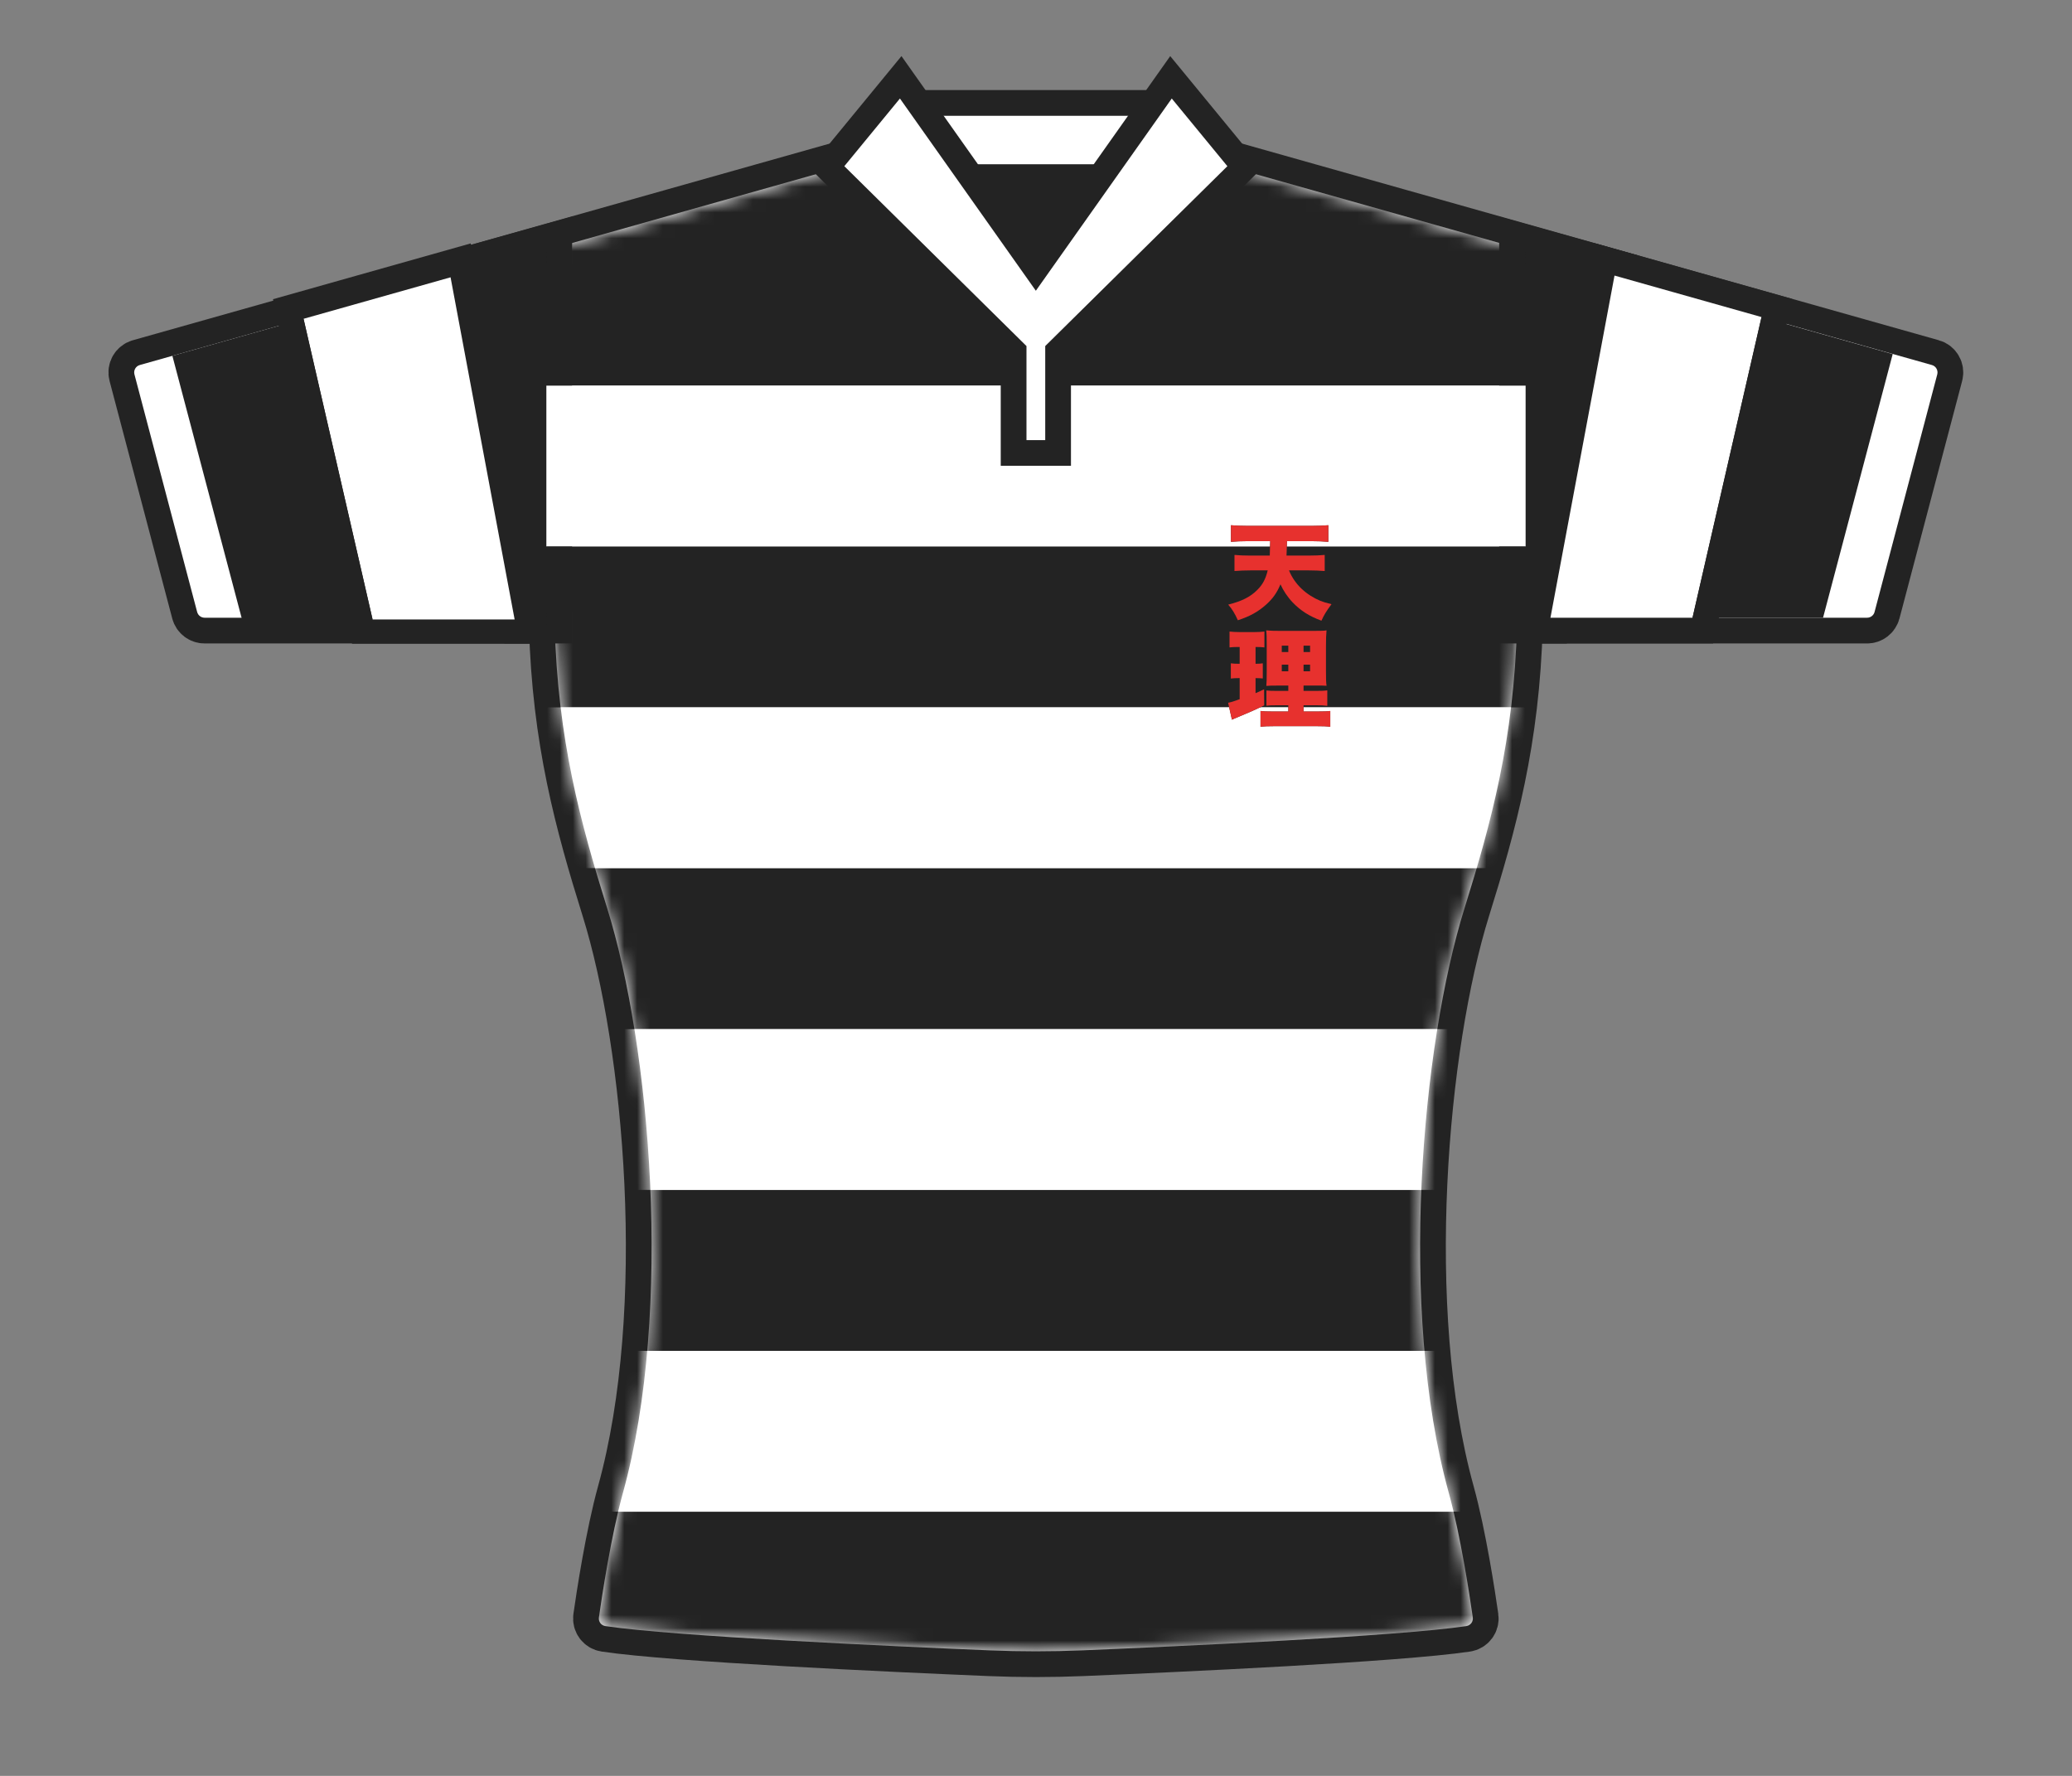 <svg width="161" height="138" viewBox="0 0 161 138" fill="none" xmlns="http://www.w3.org/2000/svg">
<rect x="0" y="0" width="161" height="138" fill="#808080" stroke="none"/>
<g id="&#229;&#164;&#169;&#231;&#144;&#134;&#228;&#184;&#173;&#229;&#173;&#166; 2">
<g id="g1402">
<g id="g1404">
<g id="g1410">
<path id="path1412" d="M94.926 12.789C94.873 12.773 94.818 12.766 94.762 12.766H66.214C66.159 12.766 66.104 12.773 66.051 12.789L10.863 28.365C10.549 28.453 10.363 28.778 10.447 29.094L15.319 47.556C15.389 47.819 15.627 48.002 15.899 48.002H42.502C42.828 48.002 43.093 48.263 43.101 48.588C43.338 57.506 45.123 63.992 47.18 70.578C50.499 81.205 52.345 101.763 48.406 115.996C47.487 119.316 46.77 124.051 46.537 125.685C46.49 126.012 46.715 126.313 47.042 126.361C52.389 127.156 69.394 127.932 76.885 128.246C79.287 128.346 81.69 128.346 84.091 128.246C91.582 127.932 108.588 127.156 113.935 126.361C114.261 126.313 114.486 126.012 114.44 125.685C114.207 124.051 113.49 119.316 112.571 115.996C108.632 101.763 110.478 81.205 113.796 70.578C115.854 63.992 117.639 57.506 117.875 48.588C117.884 48.263 118.148 48.002 118.474 48.002H145.077C145.35 48.002 145.588 47.819 145.658 47.556L150.53 29.094C150.613 28.778 150.428 28.453 150.113 28.365L94.926 12.789Z" stroke="#232323" stroke-width="4" stroke-miterlimit="10"/>
</g>
<g id="g1414">
<path id="path1416" d="M94.926 12.789C94.873 12.773 94.818 12.766 94.762 12.766H66.214C66.159 12.766 66.104 12.773 66.051 12.789L10.863 28.365C10.549 28.453 10.363 28.778 10.447 29.094L15.319 47.556C15.389 47.819 15.627 48.002 15.899 48.002H42.502C42.828 48.002 43.093 48.263 43.101 48.588C43.338 57.506 45.123 63.992 47.18 70.578C50.499 81.205 52.345 101.763 48.406 115.996C47.487 119.316 46.77 124.051 46.537 125.685C46.49 126.012 46.715 126.313 47.042 126.361C52.389 127.156 69.394 127.932 76.885 128.246C79.287 128.346 81.69 128.346 84.091 128.246C91.582 127.932 108.588 127.156 113.935 126.361C114.261 126.313 114.486 126.012 114.44 125.685C114.207 124.051 113.49 119.316 112.571 115.996C108.632 101.763 110.478 81.205 113.796 70.578C115.854 63.992 117.639 57.506 117.875 48.588C117.884 48.263 118.148 48.002 118.474 48.002H145.077C145.35 48.002 145.588 47.819 145.658 47.556L150.53 29.094C150.613 28.778 150.428 28.453 150.113 28.365L94.926 12.789Z" fill="white"/>
</g>
<g id="g1418">
<path id="path1420" d="M42.454 48.002V19.465L35.974 21.278L40.863 48.002H42.454Z" stroke="#232323" stroke-width="4" stroke-miterlimit="10"/>
</g>
<g id="g1422">
<path id="path1424" d="M42.454 48.002V19.465L35.974 21.278L40.863 48.002H42.454Z" fill="#232323"/>
</g>
<g id="g1438">
<path id="path1440" d="M118.49 48.002V19.465L124.97 21.278L120.081 48.002H118.49Z" stroke="#232323" stroke-width="4" stroke-miterlimit="10"/>
</g>
<g id="g1442">
<path id="path1444" d="M118.49 48.002V19.465L124.97 21.278L120.081 48.002H118.49Z" fill="#232323"/>
</g>
<g id="g1446">
<path id="path1448" d="M136.875 24.638L131.513 48.002H120.474L125.452 21.414L136.875 24.638Z" stroke="#232323" stroke-width="4" stroke-miterlimit="10"/>
</g>
<g id="g1450">
<path id="path1452" d="M136.875 24.638L131.513 48.002H120.474L125.452 21.414L136.875 24.638Z" fill="white"/>
</g>
<g id="g1454">
<path id="path1456" d="M147.068 27.515L141.656 48.002H131.513L136.875 24.638L147.068 27.515Z" fill="#232323"/>
</g>
<g id="g14461">
<path id="path14481" d="M23.587 24.659L28.95 48.023H39.988L35.01 21.435L23.587 24.659Z" stroke="#232323" stroke-width="4" stroke-miterlimit="10"/>
</g>
<g id="g14501">
<path id="path14521" d="M23.587 24.773L28.95 48.137H39.988L35.01 21.549L23.587 24.773Z" fill="white"/>
</g>
<g id="g14541">
<path id="path14561" d="M13.394 27.65L18.807 48.137H28.95L23.587 24.773L13.394 27.65Z" fill="#232323"/>
</g>
</g>
</g>
<g id="g1458">
<g id="g1460">
<g id="Clip path group">
<mask id="mask0_916_6961" style="mask-type:luminance" maskUnits="userSpaceOnUse" x="10" y="12" width="141" height="117">
<g id="_clip1">
<path id="Vector" d="M94.763 12.766H66.214C66.159 12.766 66.104 12.774 66.051 12.789L10.864 28.365C10.549 28.454 10.363 28.778 10.447 29.094L15.319 47.556C15.389 47.819 15.627 48.002 15.899 48.002H42.502C42.828 48.002 43.093 48.263 43.101 48.588C43.338 57.506 45.123 63.992 47.18 70.579C50.499 81.205 52.345 101.763 48.406 115.996C47.487 119.316 46.77 124.051 46.537 125.685C46.49 126.012 46.715 126.313 47.042 126.362C52.389 127.156 69.394 127.933 76.886 128.246C79.287 128.346 81.69 128.346 84.091 128.246C91.583 127.933 108.588 127.156 113.935 126.362C114.261 126.313 114.486 126.012 114.44 125.685C114.207 124.051 113.489 119.316 112.571 115.996C108.632 101.763 110.478 81.205 113.797 70.579C115.854 63.992 117.639 57.506 117.875 48.588C117.884 48.263 118.148 48.002 118.474 48.002H145.077C145.35 48.002 145.588 47.819 145.657 47.556L150.53 29.094C150.613 28.778 150.428 28.454 150.113 28.365L94.926 12.789C94.873 12.774 94.818 12.766 94.763 12.766Z" fill="white"/>
</g>
</mask>
<g mask="url(#mask0_916_6961)">
<g id="Group">
<path id="path1466" d="M118.544 2.196H42.454V29.968H118.544V2.196Z" fill="#232323"/>
<path id="path1468" d="M118.544 29.968H42.454V42.469H118.544V29.968Z" fill="white"/>
<path id="path1470" d="M118.544 42.469H42.454V54.97H118.544V42.469Z" fill="#232323"/>
<path id="path1472" d="M118.544 54.969H42.454V67.471H118.544V54.969Z" fill="white"/>
<path id="path1474" d="M118.544 67.471H42.454V79.972H118.544V67.471Z" fill="#232323"/>
<path id="path1476" d="M118.544 79.971H42.454V92.472H118.544V79.971Z" fill="white"/>
<path id="path1478" d="M118.544 92.472H42.454V104.973H118.544V92.472Z" fill="#232323"/>
<path id="path1480" d="M118.544 104.973H42.454V117.474H118.544V104.973Z" fill="white"/>
<path id="path1482" d="M118.544 117.474H42.454V129.975H118.544V117.474Z" fill="#232323"/>
</g>
</g>
</g>
</g>
</g>
<g id="g1484">
<g id="g1486">
<g id="g1492">
<path id="path1494" d="M90.781 8.999H70.196L68.206 12.766H92.771L90.781 8.999Z" stroke="#232323" stroke-width="4" stroke-miterlimit="10"/>
</g>
<g id="g1496">
<path id="path1498" d="M90.781 8.999H70.196L68.206 12.766H92.771L90.781 8.999Z" fill="white"/>
</g>
<g id="g1500">
<path id="path1502" d="M91.049 7.655L80.488 22.593L69.927 7.655L65.607 12.914L79.76 26.891V34.199H81.217V26.891L95.37 12.914L91.049 7.655Z" stroke="#232323" stroke-width="4" stroke-miterlimit="10"/>
</g>
<g id="g1504">
<path id="path1506" d="M91.049 7.655L80.488 22.593L69.927 7.655L65.607 12.914L79.76 26.891V34.199H81.217V26.891L95.37 12.914L91.049 7.655Z" fill="white"/>
</g>
<g id="g1508">
<path id="path1510" d="M100.157 44.322C100.366 44.849 100.71 45.351 101.145 45.761C101.565 46.155 102.068 46.473 102.595 46.691C102.855 46.791 103.039 46.85 103.459 46.95C103.073 47.469 102.872 47.795 102.679 48.231C101.749 47.888 101.07 47.461 100.45 46.816C100.056 46.406 99.721 45.904 99.495 45.401C99.227 46.054 98.9 46.515 98.38 46.983C97.76 47.536 97.115 47.896 96.185 48.197C95.95 47.67 95.749 47.344 95.439 46.983C96.487 46.724 97.165 46.381 97.702 45.837C98.121 45.418 98.347 44.983 98.506 44.322H97.148C96.73 44.322 96.302 44.338 95.925 44.372V43.124C96.285 43.158 96.671 43.175 97.132 43.175H98.665C98.674 42.957 98.682 42.58 98.699 42.053H96.889C96.445 42.053 96.025 42.07 95.648 42.103V40.814C95.984 40.847 96.436 40.864 96.897 40.864H101.967C102.411 40.864 102.855 40.847 103.215 40.814V42.103C102.822 42.07 102.411 42.053 101.975 42.053H99.998C99.989 42.564 99.972 42.932 99.964 43.175H101.69C102.151 43.175 102.545 43.158 102.931 43.124V44.372C102.537 44.338 102.143 44.322 101.707 44.322H100.157Z" fill="#332D2B"/>
</g>
<path id="path1512" d="M101.288 52.166H101.799V51.648H101.288V52.166ZM101.288 50.668H101.799V50.174H101.288V50.668ZM99.595 52.166H100.107V51.648H99.595V52.166ZM99.595 50.668H100.107V50.174H99.595V50.668ZM100.107 54.803H99.336C98.791 54.803 98.64 54.812 98.405 54.837V53.657C98.607 53.682 98.774 53.69 99.327 53.69H100.107V53.272H99.361C98.799 53.272 98.623 53.28 98.397 53.297C98.422 53.062 98.43 52.752 98.43 52.175V50.166C98.43 49.555 98.422 49.279 98.389 48.986C98.741 49.019 99.009 49.027 99.57 49.027H101.967C102.629 49.027 102.872 49.019 103.073 48.986C103.048 49.245 103.031 49.663 103.031 50.224V52.117C103.031 52.761 103.039 53.029 103.073 53.288C102.822 53.272 102.746 53.272 102.252 53.272H101.288V53.69H102.176C102.679 53.69 102.897 53.682 103.132 53.648V54.845C102.872 54.812 102.654 54.803 102.193 54.803H101.288V55.289H102.411C102.905 55.289 103.132 55.281 103.366 55.247V56.478C103.065 56.436 102.822 56.428 102.311 56.428H99.017C98.514 56.428 98.28 56.436 97.945 56.478V55.247C98.188 55.281 98.38 55.289 98.841 55.289H100.107V54.803ZM96.126 50.275C95.925 50.275 95.782 50.283 95.54 50.308V49.078C95.757 49.103 96.017 49.12 96.344 49.12H97.45C97.794 49.12 98.028 49.103 98.246 49.078V50.308C98.045 50.283 97.861 50.275 97.668 50.275H97.559V51.581H97.609C97.81 51.581 97.936 51.572 98.121 51.547V52.719C97.928 52.702 97.794 52.694 97.609 52.694H97.559V53.866C97.836 53.749 97.919 53.715 98.221 53.565L98.23 54.812C97.559 55.147 97.065 55.364 95.908 55.842C95.85 55.867 95.841 55.867 95.724 55.925L95.43 54.611C95.707 54.553 95.816 54.519 96.327 54.335V52.694H96.227C95.984 52.694 95.833 52.702 95.64 52.727V51.547C95.833 51.572 95.984 51.581 96.252 51.581H96.327V50.275H96.126Z" fill="#332D2B"/>
<g id="g1514">
<path id="path1516" d="M100.157 44.322C100.366 44.849 100.71 45.351 101.145 45.761C101.565 46.155 102.068 46.473 102.595 46.691C102.855 46.791 103.039 46.85 103.459 46.95C103.073 47.469 102.872 47.795 102.679 48.231C101.749 47.888 101.07 47.461 100.45 46.816C100.056 46.406 99.721 45.904 99.495 45.401C99.227 46.054 98.9 46.515 98.38 46.983C97.76 47.536 97.115 47.896 96.185 48.197C95.95 47.67 95.749 47.344 95.439 46.983C96.487 46.724 97.165 46.381 97.702 45.837C98.121 45.418 98.347 44.983 98.506 44.322H97.148C96.73 44.322 96.302 44.338 95.925 44.372V43.124C96.285 43.158 96.671 43.175 97.132 43.175H98.665C98.674 42.957 98.682 42.58 98.699 42.053H96.889C96.445 42.053 96.025 42.07 95.648 42.103V40.814C95.984 40.847 96.436 40.864 96.897 40.864H101.967C102.411 40.864 102.855 40.847 103.215 40.814V42.103C102.822 42.07 102.411 42.053 101.975 42.053H99.998C99.989 42.564 99.972 42.932 99.964 43.175H101.69C102.151 43.175 102.545 43.158 102.931 43.124V44.372C102.537 44.338 102.143 44.322 101.707 44.322H100.157Z" fill="#E7312E"/>
</g>
<path id="path1518" d="M101.288 52.166H101.799V51.648H101.288V52.166ZM101.288 50.668H101.799V50.174H101.288V50.668ZM99.595 52.166H100.107V51.648H99.595V52.166ZM99.595 50.668H100.107V50.174H99.595V50.668ZM100.107 54.803H99.336C98.791 54.803 98.64 54.812 98.405 54.837V53.657C98.607 53.682 98.774 53.69 99.327 53.69H100.107V53.272H99.361C98.799 53.272 98.623 53.28 98.397 53.297C98.422 53.062 98.43 52.752 98.43 52.175V50.166C98.43 49.555 98.422 49.279 98.389 48.986C98.741 49.019 99.009 49.027 99.57 49.027H101.967C102.629 49.027 102.872 49.019 103.073 48.986C103.048 49.245 103.031 49.663 103.031 50.224V52.117C103.031 52.761 103.039 53.029 103.073 53.288C102.822 53.272 102.746 53.272 102.252 53.272H101.288V53.69H102.176C102.679 53.69 102.897 53.682 103.132 53.648V54.845C102.872 54.812 102.654 54.803 102.193 54.803H101.288V55.289H102.411C102.905 55.289 103.132 55.281 103.366 55.247V56.478C103.065 56.436 102.822 56.428 102.311 56.428H99.017C98.514 56.428 98.28 56.436 97.945 56.478V55.247C98.188 55.281 98.38 55.289 98.841 55.289H100.107V54.803ZM96.126 50.275C95.925 50.275 95.782 50.283 95.54 50.308V49.078C95.757 49.103 96.017 49.12 96.344 49.12H97.45C97.794 49.12 98.028 49.103 98.246 49.078V50.308C98.045 50.283 97.861 50.275 97.668 50.275H97.559V51.581H97.609C97.81 51.581 97.936 51.572 98.121 51.547V52.719C97.928 52.702 97.794 52.694 97.609 52.694H97.559V53.866C97.836 53.749 97.919 53.715 98.221 53.565L98.23 54.812C97.559 55.147 97.065 55.364 95.908 55.842C95.85 55.867 95.841 55.867 95.724 55.925L95.43 54.611C95.707 54.553 95.816 54.519 96.327 54.335V52.694H96.227C95.984 52.694 95.833 52.702 95.64 52.727V51.547C95.833 51.572 95.984 51.581 96.252 51.581H96.327V50.275H96.126Z" fill="#E7312E"/>
</g>
</g>
</g>
</svg>

